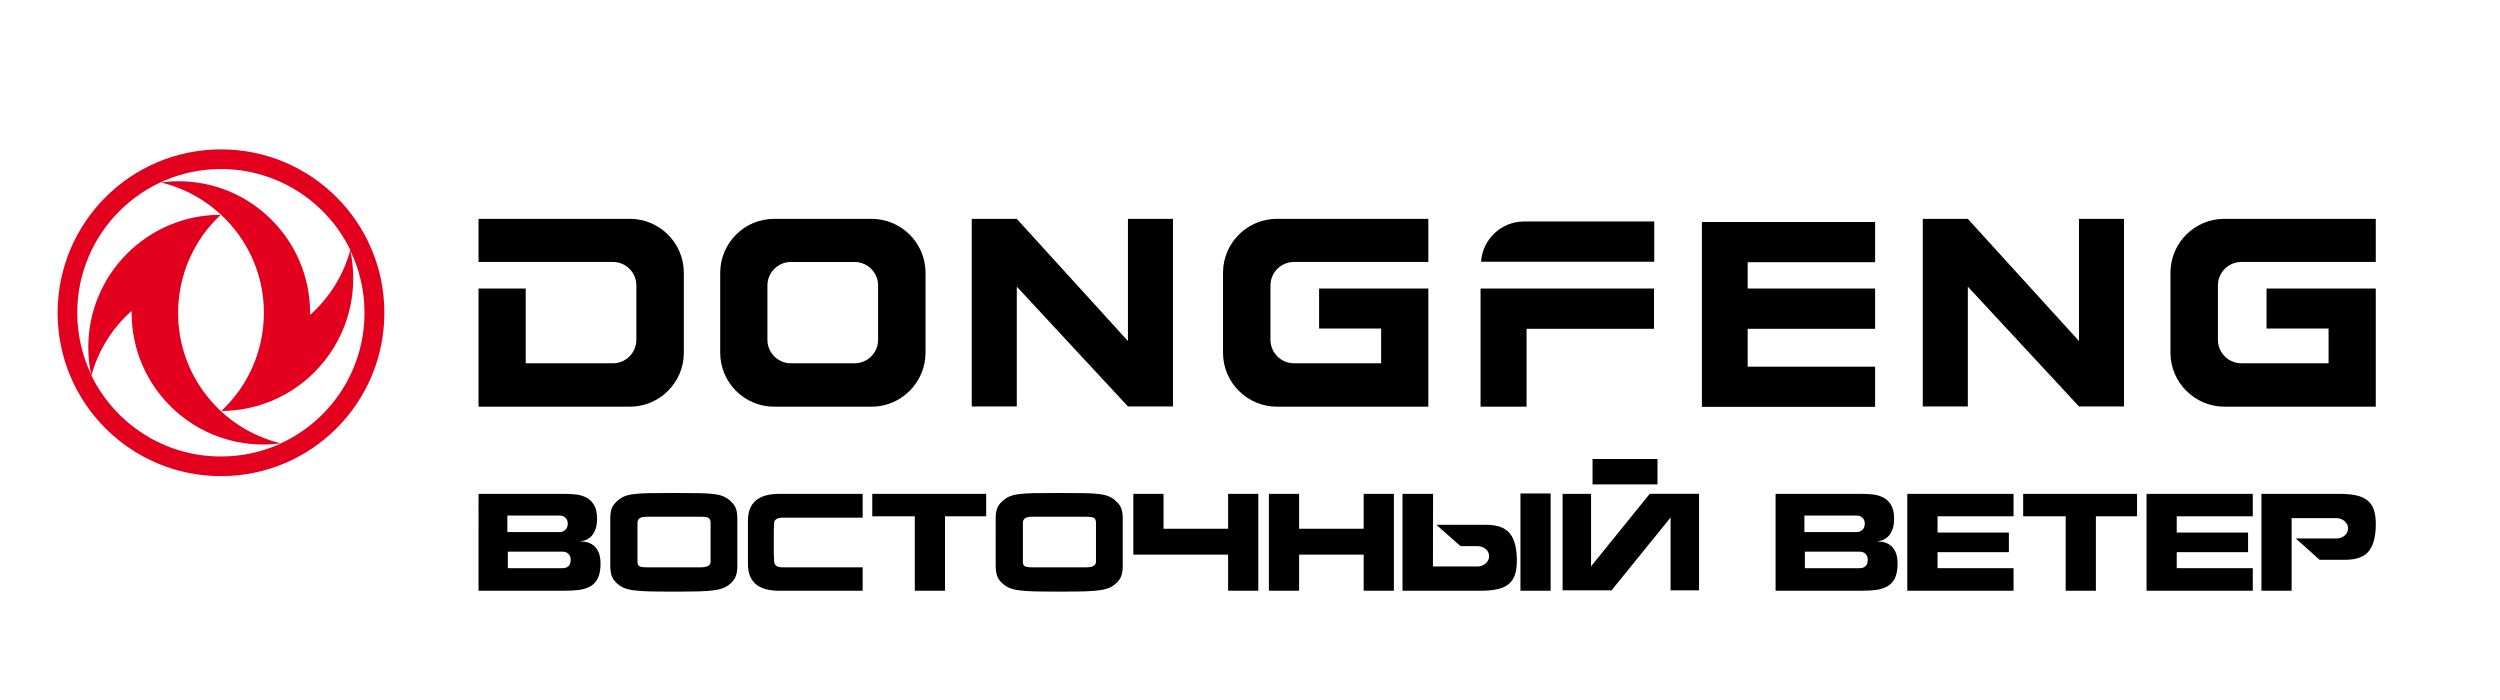 <?xml version="1.0" encoding="UTF-8"?> <svg xmlns="http://www.w3.org/2000/svg" xmlns:xlink="http://www.w3.org/1999/xlink" version="1.1" id="_x31_" x="0px" y="0px" viewBox="0 0 1395.42 388.68" style="enable-background:new 0 0 1395.42 388.68;" xml:space="preserve" width="300" height="84"> <style type="text/css"> .st0{fill-rule:evenodd;clip-rule:evenodd;fill:#E3001F;} .st1{fill-rule:evenodd;clip-rule:evenodd;} </style> <g> <path class="st0" d="M32.16,173.55c0-50.28,40.78-91.19,91.19-91.19c50.41,0,91.19,40.78,91.19,91.19 c0,50.41-40.78,91.19-91.19,91.19C72.94,264.75,32.16,223.96,32.16,173.55L32.16,173.55L32.16,173.55z M156.65,246.56l-0.13-0.13 c-3.21,0.4-6.42,0.67-9.63,0.67c-40.51,0-73.41-32.89-73.41-73.41c0-0.4,0-0.8,0-1.2c-10.7,9.49-18.59,21.93-22.46,36.1 c13.1,26.74,40.51,45.19,72.2,45.19C135.25,253.78,146.48,251.24,156.65,246.56L156.65,246.56z M123.22,228.38l0.27,0 c14.71-13.64,23.8-33.29,23.8-54.82c0-35.3-24.6-64.85-57.5-72.74c3.21-0.4,6.55-0.67,9.89-0.67c40.51,0,73.41,32.89,73.41,73.41 c0,0.4,0,0.8,0,1.2c10.7-9.49,18.59-22.06,22.46-36.24c-12.97-26.74-40.51-45.19-72.2-45.19c-44.26,0-80.23,35.97-80.23,80.23 c0,12.3,2.81,24.07,7.76,34.5c-1.07-4.95-1.6-10.03-1.6-15.24c0-40.78,33.03-73.94,73.94-73.94c-14.71,13.64-23.8,33.29-23.8,54.82 c0,35.3,24.47,64.85,57.36,72.74c27.54-12.7,46.67-40.51,46.67-72.87c0-12.43-2.81-24.2-7.89-34.63c1.07,4.95,1.6,10.16,1.6,15.51 C197.16,195.22,164.13,228.38,123.22,228.38z"></path> </g> <path class="st1" d="M1265.11,160.05h60.97v65.92l-84.51,0c-16.45,0-30.09-13.5-30.09-30.09v-44.66c0-16.58,13.5-30.09,30.09-30.09 h84.51v24.07l-75.01,0c-7.22,0-13.1,5.88-13.1,13.1v30.35c0,7.22,5.88,13.1,13.1,13.1l48.67,0v-19.39l-34.63,0v-22.46V160.05 L1265.11,160.05z M1073.24,121.14h25.14l62.04,68.19v-68.19h25.14v104.7h-25.14l-62.04-66.86v66.86h-25.14V121.14L1073.24,121.14z M293.43,160.05h-26.34v65.92l84.51,0c16.58,0,30.09-13.5,30.09-30.09v-44.66c0-16.58-13.5-30.09-30.09-30.09h-84.51v24.07l75.01,0 c7.22,0,13.1,5.88,13.1,13.1v30.35c0,7.22-5.88,13.1-13.1,13.1l-48.67,0v-19.39v-22.46V160.05L293.43,160.05z M975.49,160.05h71.13 v22.46l-71.13,0v21.13h71.13v22.46h-96.67V122.88h96.67v22.46h-71.13v14.98V160.05L975.49,160.05z M850.61,122.61h72.74v22.46 h-96.67C827.47,132.64,837.9,122.61,850.61,122.61L850.61,122.61z M826.54,160.05h96.67v22.46l-71.13,0v43.46H826.4v-65.92 L826.54,160.05L826.54,160.05z M736.28,160.05h60.97v65.92l-84.51,0c-16.58,0-30.09-13.5-30.09-30.09v-44.66 c0-16.58,13.5-30.09,30.09-30.09h84.51v24.07l-75.01,0c-7.22,0-13.1,5.88-13.1,13.1v30.35c0,7.22,5.88,13.1,13.1,13.1l48.67,0 v-19.39l-34.63,0v-22.46V160.05L736.28,160.05z M542.4,121.14h25.14l62.04,68.19v-68.19h25.14v104.7h-25.14l-62.04-66.86v66.86 H542.4V121.14L542.4,121.14z M432.09,121.14h54.42c16.58,0,30.09,13.5,30.09,30.09v44.66c0,16.45-13.5,30.09-30.09,30.09h-54.42 c-16.58,0-30.09-13.5-30.09-30.09v-44.66C402.01,134.64,415.51,121.14,432.09,121.14L432.09,121.14z M441.45,145.21L441.45,145.21 c-7.22,0-13.1,5.88-13.1,13.1v30.35c0,7.22,5.88,13.1,13.1,13.1l35.57,0c7.22,0,13.1-5.88,13.1-13.1v-30.35 c0-7.22-5.88-13.1-13.1-13.1H441.45z"></path> <g> <path class="st1" d="M283.46,316.12h30.61c1.33,0,2.41-0.38,3.23-1.14c0.83-0.76,1.24-1.96,1.24-3.61c0-1.33-0.41-2.41-1.24-3.23 c-0.83-0.83-1.9-1.24-3.23-1.24h-30.61V316.12L283.46,316.12z M283.19,295.96h29.24c1.24,0,2.29-0.42,3.16-1.27 c0.87-0.85,1.31-2.01,1.31-3.47c0-1.28-0.41-2.35-1.24-3.2c-0.83-0.85-1.84-1.27-3.03-1.27h-29.44V295.96L283.19,295.96z M267.09,274.64h47.67c2.57,0,4.84,0.11,6.81,0.34c1.97,0.23,3.85,0.79,5.64,1.69c1.79,0.89,3.24,2.29,4.37,4.2 c1.12,1.9,1.69,4.41,1.69,7.53c0,2.75-0.39,4.99-1.17,6.71c-0.78,1.72-1.7,3.01-2.75,3.85c-1.06,0.85-2.04,1.4-2.96,1.65 c-0.92,0.25-1.63,0.38-2.13,0.38v0.21c0.96,0,2.02,0.13,3.16,0.38c1.15,0.25,2.32,0.78,3.51,1.58c1.19,0.8,2.2,2.05,3.03,3.75 c0.83,1.7,1.24,3.9,1.24,6.6c0,3.39-0.49,6.11-1.48,8.15c-0.99,2.04-2.39,3.57-4.2,4.58c-1.81,1.01-3.88,1.67-6.19,2 c-2.32,0.32-5.17,0.48-8.56,0.48h-47.67v-18.23V274.64z"></path> <path class="st1" d="M355.83,312.61c0,1.15,0.34,1.94,1.03,2.37c0.69,0.44,2,0.65,3.92,0.65h30.61c1.79,0,3.11-0.29,3.96-0.86 c0.85-0.57,1.27-1.29,1.27-2.17v-6.19v-15.69c0-1.28-0.36-2.15-1.07-2.61c-0.71-0.46-2.03-0.69-3.96-0.69h-30.82 c-1.79,0-3.06,0.3-3.82,0.89c-0.76,0.6-1.13,1.4-1.13,2.41V312.61L355.83,312.61z M340.63,288.4c0-2.2,0.25-4.03,0.76-5.47 c0.5-1.44,1.45-2.79,2.82-4.03c1.19-1.19,2.52-2.11,3.99-2.75c1.47-0.64,3.31-1.1,5.54-1.38c2.22-0.28,4.9-0.45,8.01-0.52 c3.12-0.07,7.93-0.1,14.45-0.1c6.51,0,11.33,0.03,14.45,0.1c3.12,0.07,5.77,0.24,7.95,0.52c2.18,0.28,3.99,0.73,5.43,1.38 c1.44,0.64,2.76,1.56,3.95,2.75c1.38,1.24,2.32,2.58,2.82,4.03c0.5,1.44,0.76,3.27,0.76,5.47v7.84v18.51c0,2.2-0.25,4.06-0.76,5.57 c-0.51,1.51-1.45,2.89-2.82,4.13c-1.19,1.15-2.53,2.03-4.02,2.65c-1.49,0.62-3.35,1.08-5.57,1.38c-2.23,0.3-4.96,0.49-8.22,0.58 c-3.26,0.09-7.98,0.14-14.17,0.14c-6.19,0-10.89-0.05-14.1-0.14c-3.21-0.09-5.94-0.29-8.19-0.58c-2.25-0.3-4.08-0.76-5.5-1.38 c-1.42-0.62-2.75-1.5-3.99-2.65c-1.38-1.24-2.32-2.61-2.82-4.13c-0.51-1.51-0.76-3.37-0.76-5.57V288.4z"></path> <path class="st1" d="M417.47,297.41v-7.77c0-4.95,1.43-8.69,4.3-11.21c2.87-2.52,7.28-3.78,13.24-3.78h46.5v13.28h-44.65 c-1.61,0-2.8,0.28-3.58,0.83c-0.78,0.55-1.17,1.24-1.17,2.06l-0.21,4.47v12.8l0.21,4.27c0,1.01,0.38,1.81,1.14,2.41 c0.76,0.6,1.96,0.89,3.61,0.89h44.65v13.07h-46.5c-5.96,0-10.38-1.26-13.24-3.78c-2.87-2.52-4.3-6.24-4.3-11.14v-7.84V297.41z"></path> <polygon class="st1" points="527.47,328.71 510.62,328.71 510.62,287.16 486.88,287.16 486.88,274.64 550.45,274.64 550.45,287.16 527.47,287.16 "></polygon> <path class="st1" d="M570.95,312.61c0,1.15,0.34,1.94,1.03,2.37c0.69,0.44,2,0.65,3.92,0.65h30.61c1.79,0,3.11-0.29,3.96-0.86 c0.85-0.57,1.27-1.29,1.27-2.17v-6.19v-15.69c0-1.28-0.36-2.15-1.07-2.61c-0.71-0.46-2.03-0.69-3.96-0.69H575.9 c-1.79,0-3.06,0.3-3.82,0.89c-0.76,0.6-1.13,1.4-1.13,2.41V312.61L570.95,312.61z M555.74,288.4c0-2.2,0.25-4.03,0.76-5.47 c0.5-1.44,1.45-2.79,2.82-4.03c1.19-1.19,2.52-2.11,3.99-2.75c1.47-0.64,3.31-1.1,5.54-1.38c2.22-0.28,4.9-0.45,8.01-0.52 c3.12-0.07,7.93-0.1,14.45-0.1c6.51,0,11.33,0.03,14.45,0.1c3.12,0.07,5.77,0.24,7.95,0.52c2.18,0.28,3.99,0.73,5.44,1.38 c1.44,0.64,2.76,1.56,3.95,2.75c1.38,1.24,2.32,2.58,2.82,4.03c0.5,1.44,0.76,3.27,0.76,5.47v7.84v18.51c0,2.2-0.25,4.06-0.76,5.57 c-0.51,1.51-1.45,2.89-2.82,4.13c-1.19,1.15-2.53,2.03-4.02,2.65c-1.49,0.62-3.35,1.08-5.57,1.38c-2.23,0.3-4.96,0.49-8.22,0.58 c-3.26,0.09-7.98,0.14-14.17,0.14c-6.19,0-10.89-0.05-14.1-0.14c-3.21-0.09-5.94-0.29-8.19-0.58c-2.25-0.3-4.08-0.76-5.5-1.38 c-1.42-0.62-2.75-1.5-3.99-2.65c-1.38-1.24-2.32-2.61-2.82-4.13c-0.51-1.51-0.76-3.37-0.76-5.57V288.4z"></path> <polygon class="st1" points="632.59,308.55 632.59,274.64 649.44,274.64 649.44,294.11 685.49,294.11 685.49,274.64 702.34,274.64 702.34,328.71 685.49,328.71 685.49,308.55 "></polygon> <polygon class="st1" points="725.11,308.55 725.11,328.71 708.26,328.71 708.26,274.64 725.11,274.64 725.11,294.11 761.16,294.11 761.16,274.64 778.01,274.64 778.01,328.71 761.16,328.71 761.16,308.55 "></polygon> <path class="st1" d="M865.52,328.71h-16.85v-54.28h16.85V328.71L865.52,328.71z M782.83,328.71v-54.07h17.06l-0.07,40.52h24.97 c1.6,0,3.05-0.53,4.33-1.58c1.28-1.05,1.97-2.34,2.07-3.85c0-1.88-0.67-3.34-2-4.37c-1.33-1.03-2.87-1.55-4.61-1.55h-9.36 l-13.48-11.9h27.79c6.24,0,10.65,1.62,13.24,4.85c2.59,3.23,3.89,8.27,3.89,15.1c0,3.3-0.39,6.03-1.17,8.19 c-0.78,2.16-1.98,3.86-3.61,5.12c-1.63,1.26-3.7,2.17-6.22,2.72c-2.52,0.55-5.67,0.83-9.43,0.83H782.83z"></path> <path class="st1" d="M925.16,255.17h-36.25v14.17h36.25V255.17L925.16,255.17z M932.45,287.64l-0.21,0.48L899.5,328.5h-27.31 v-53.87h15.89v40.79l0.28-0.69l32.47-40.11h27.52v53.87h-15.89V287.64z"></path> <path class="st1" d="M1007.44,316.12h30.61c1.33,0,2.41-0.38,3.23-1.14c0.83-0.76,1.24-1.96,1.24-3.61c0-1.33-0.41-2.41-1.24-3.23 c-0.83-0.83-1.9-1.24-3.23-1.24h-30.61V316.12L1007.44,316.12z M1007.16,295.96h29.24c1.24,0,2.29-0.42,3.16-1.27 c0.87-0.85,1.31-2.01,1.31-3.47c0-1.28-0.41-2.35-1.24-3.2c-0.83-0.85-1.84-1.27-3.03-1.27h-29.44V295.96L1007.16,295.96z M991.06,274.64h47.67c2.57,0,4.84,0.11,6.81,0.34c1.97,0.23,3.85,0.79,5.64,1.69c1.79,0.89,3.24,2.29,4.37,4.2 c1.12,1.9,1.69,4.41,1.69,7.53c0,2.75-0.39,4.99-1.17,6.71c-0.78,1.72-1.7,3.01-2.75,3.85c-1.06,0.85-2.04,1.4-2.96,1.65 c-0.92,0.25-1.63,0.38-2.13,0.38v0.21c0.96,0,2.02,0.13,3.16,0.38c1.15,0.25,2.32,0.78,3.51,1.58c1.19,0.8,2.2,2.05,3.03,3.75 c0.82,1.7,1.24,3.9,1.24,6.6c0,3.39-0.49,6.11-1.48,8.15c-0.99,2.04-2.38,3.57-4.2,4.58c-1.81,1.01-3.88,1.67-6.19,2 c-2.32,0.32-5.17,0.48-8.56,0.48h-47.67v-18.23V274.64z"></path> <polygon class="st1" points="1123.9,316.12 1123.9,328.71 1082.42,328.71 1065.77,328.71 1064.6,328.71 1064.6,274.64 1065.29,274.64 1082.42,274.64 1123.9,274.64 1123.9,287.16 1081.46,287.16 1081.46,296.24 1121.29,296.24 1121.29,307.18 1081.46,307.18 1081.46,316.12 "></polygon> <polygon class="st1" points="1169.86,328.71 1153,328.71 1153,287.16 1129.27,287.16 1129.27,274.64 1192.83,274.64 1192.83,287.16 1169.86,287.16 "></polygon> <polygon class="st1" points="1257.43,316.12 1257.43,328.71 1215.95,328.71 1199.3,328.71 1198.13,328.71 1198.13,274.64 1198.82,274.64 1215.95,274.64 1257.43,274.64 1257.43,287.16 1214.98,287.16 1214.98,296.24 1254.81,296.24 1254.81,307.18 1214.98,307.18 1214.98,316.12 "></polygon> <path class="st1" d="M1294.71,311.44l-13.28-11.9H1304c1.74,0,3.28-0.52,4.61-1.55c1.33-1.03,2-2.49,2-4.37 c-0.09-1.51-0.78-2.8-2.06-3.85c-1.28-1.06-2.73-1.58-4.33-1.58h-25.11v40.52h-16.85v-54.07h43.41c3.76,0,6.9,0.28,9.42,0.83 c2.52,0.55,4.6,1.46,6.23,2.72c1.63,1.26,2.83,2.97,3.61,5.12c0.78,2.16,1.17,4.89,1.17,8.19c0,6.83-1.3,11.87-3.89,15.1 c-2.59,3.23-7.01,4.85-13.24,4.85H1294.71z"></path> </g> </svg> 